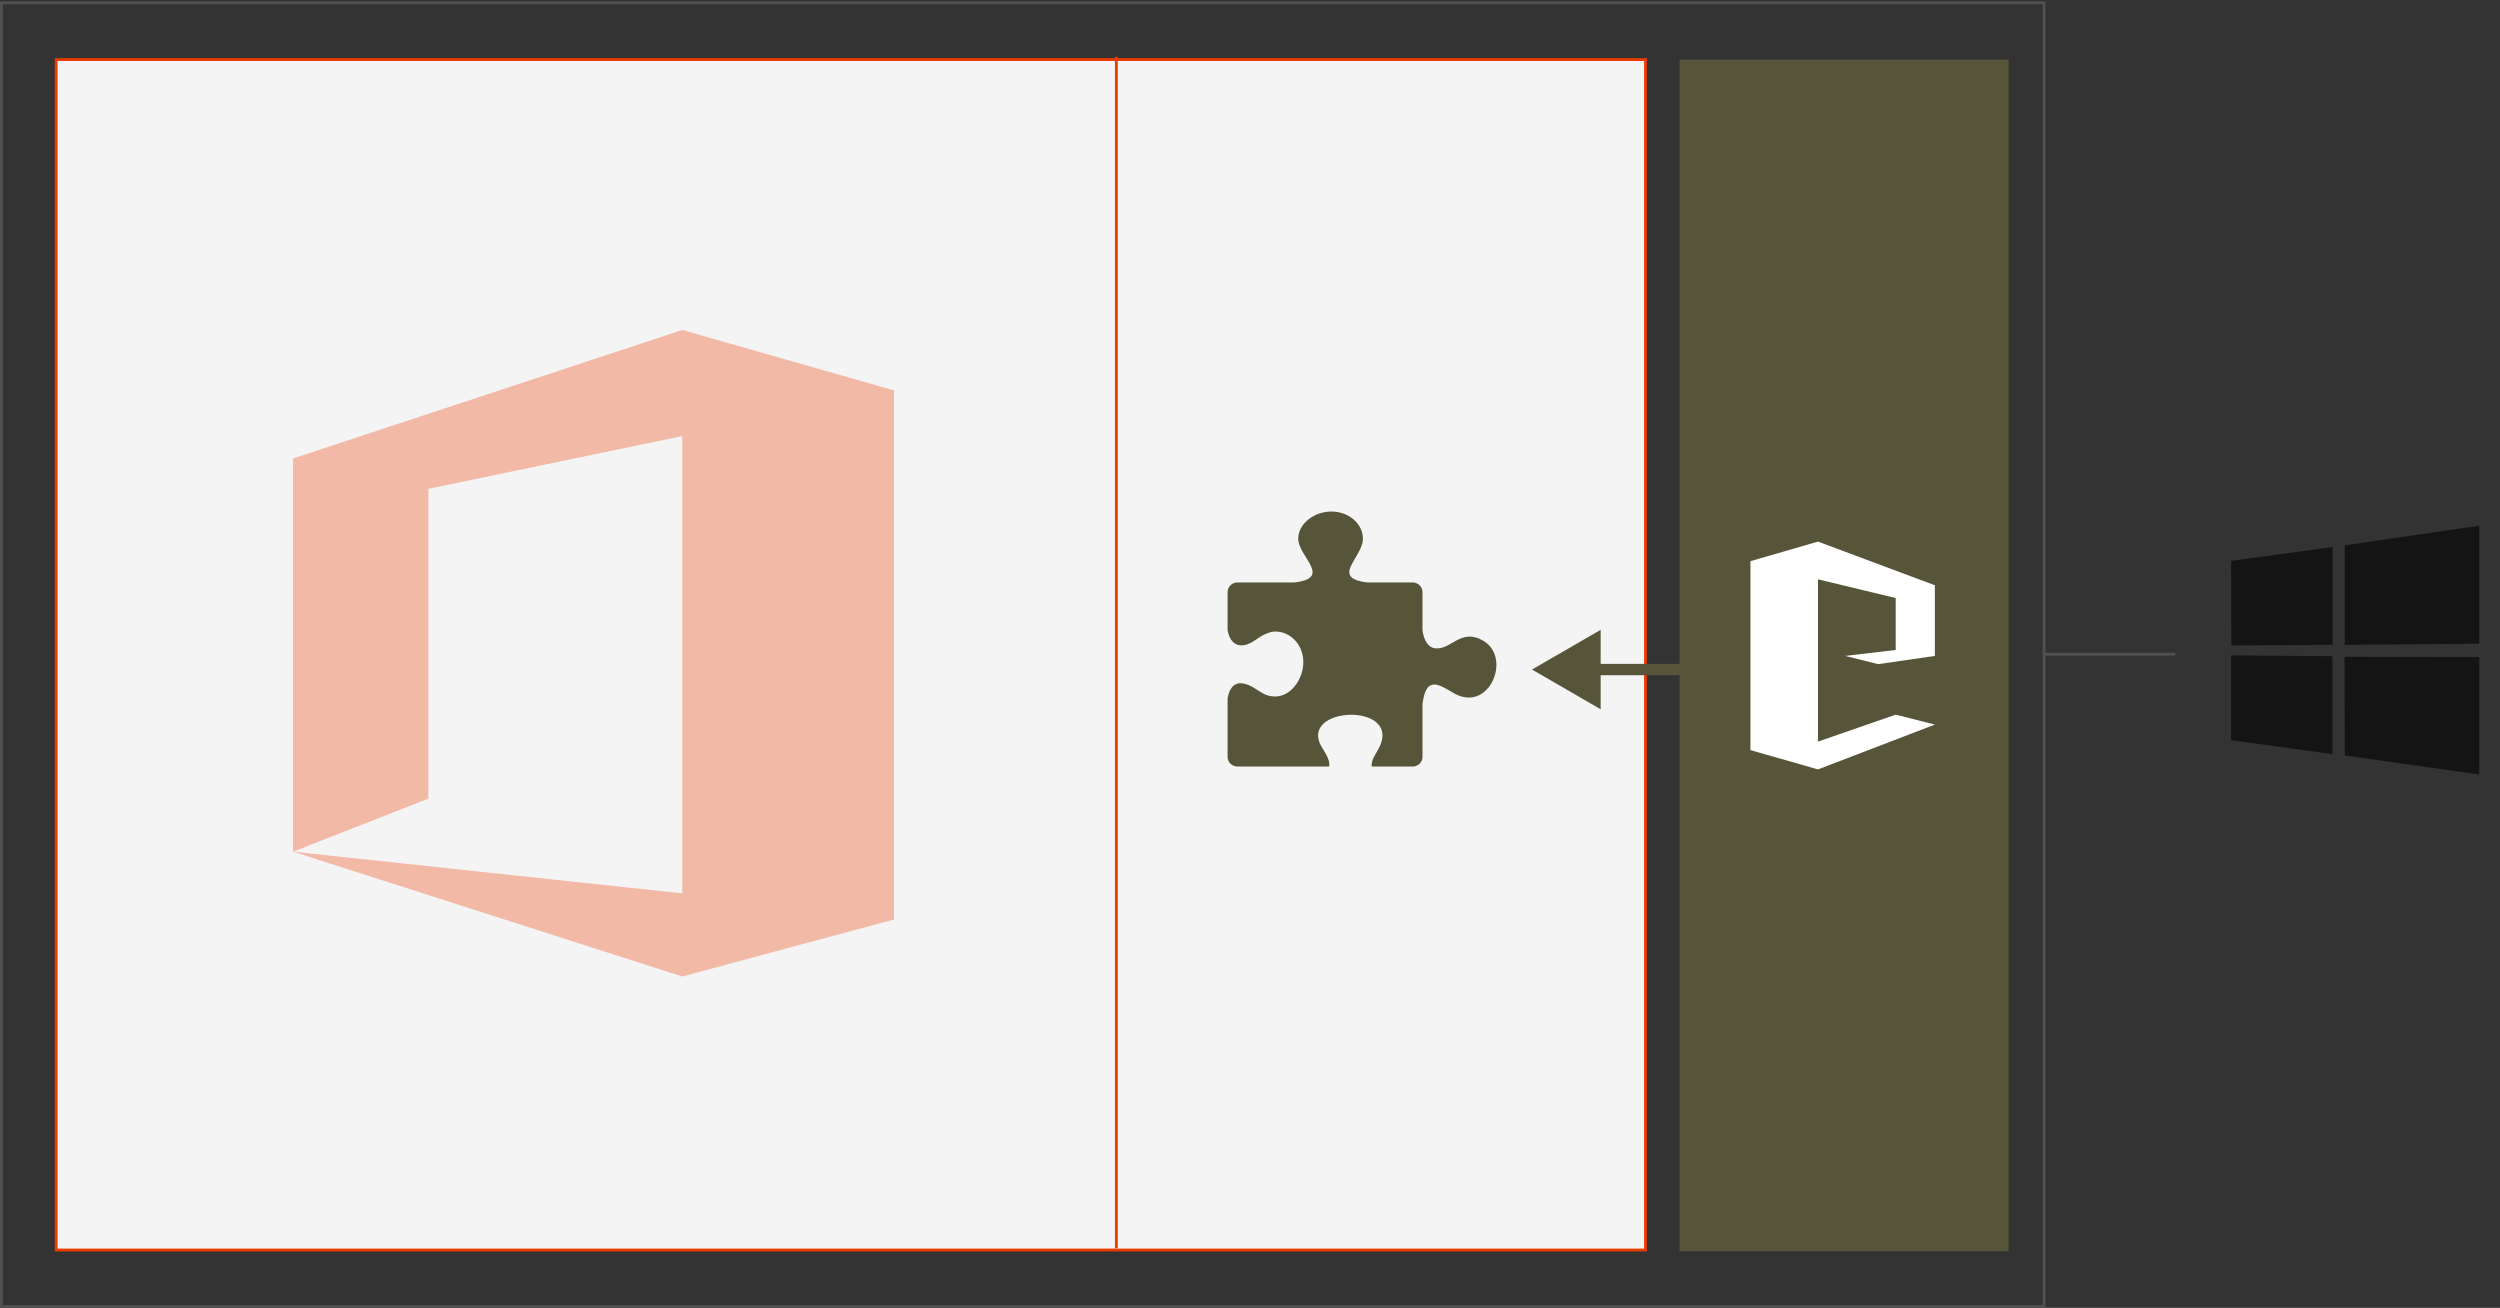 <?xml version="1.0" encoding="UTF-8"?> <svg xmlns="http://www.w3.org/2000/svg" xmlns:xlink="http://www.w3.org/1999/xlink" version="1.1" id="Layer_1" x="0px" y="0px" viewBox="0 0 881.2 461" style="enable-background:new 0 0 881.2 461;" xml:space="preserve"><rect x="0" y="0" width="881.2" height="461" fill="#333333" stroke="none"/> <style type="text/css"> .st0{fill:#56553A;} .st1{fill:#FFFFFF;} .st2{fill:#F4F4F4;stroke:#EB3C00;stroke-miterlimit:10;} .st3{fill-rule:evenodd;clip-rule:evenodd;fill:#56553A;} .st4{fill:none;stroke:#EB3C00;stroke-miterlimit:10;} .st5{opacity:0.32;fill:#EB3C00;enable-background:new ;} .st6{fill:none;} .st7{fill:none;stroke:#515151;stroke-miterlimit:10;} .st8{opacity:0.6;enable-background:new ;} </style> <g id="a"> <g> <rect x="592" y="21" class="st0" width="116" height="420"></rect> <polygon class="st1" points="650.4,231.2 662,234.1 682,231.2 682,206.3 640.8,190.9 617,197.8 617,264.4 640.8,271.2 682,255.4 668.2,251.9 640.8,261.4 640.8,204.2 668.2,210.8 668.2,229.1 "></polygon> <polygon class="st2" points="580,440.6 19.8,440.6 19.8,21 580,21 580,257.6 "></polygon> <path class="st3" d="M497.9,270.2c1.9,0,3.5-1.5,3.5-3.4v-18.6c1.2-10,5.6-7.1,10.8-4c12.5,7.5,20.9-12.2,10.7-18.3 c-8-4.8-11.4,3.4-17.2,2.6c-2.2-0.3-3.8-2.7-4.3-6.3v-13.5c0-1.9-1.6-3.4-3.5-3.4h-16c-13.2-1.6-1.5-8.8-1.5-15.4 c0-5.3-5-9.6-11.1-9.6s-11.7,4.3-11.7,9.6c0,6.3,12.2,13.8-1.3,15.4h-20.1c-1.9,0-3.5,1.5-3.5,3.4v13.4c1,5.7,5,7,10.1,3.3 c1.7-1.3,4.6-2.8,6.7-2.8c5.5,0,9.9,4.8,9.9,10.8s-4.4,12.1-9.9,12.1c-2,0-3.8-0.6-5.3-1.7c0,0.5-9.6-8.4-11.5,2.4v20.6 c0,1.9,1.6,3.4,3.5,3.4c10.8,0,21.5,0,32.3,0c0.4-2-1-4.2-2.2-6.2c-10.2-15.4,29.5-16.9,19.3,0.5c-0.5,0.9-1,1.7-1.4,2.5 c-0.5,1-0.8,2.2-0.7,3.2L497.9,270.2L497.9,270.2z"></path> <line class="st4" x1="393.5" y1="20" x2="393.5" y2="440"></line> <path class="st5" d="M103.3,300.2V161.6l137.2-45.3l74.6,21.3v186.5l-74.6,20.1L103.3,300.2l137.2,14.7V153.7L151,172.3v109.2 L103.3,300.2L103.3,300.2z"></path> <g> <line class="st6" x1="613" y1="236" x2="540" y2="236"></line> <g> <rect x="560.1" y="234" class="st0" width="52.9" height="4"></rect> <polygon class="st0" points="564.2,222 540,236 564.2,250 "></polygon> </g> </g> </g> </g> <g id="b"> <rect x="0.5" y="1" class="st7" width="720" height="459.5"></rect> <line class="st7" x1="720.5" y1="230.6" x2="766.7" y2="230.6"></line> <path class="st8" d="M786.4,197.7l35.8-4.9l0,34.5l-35.7,0.2L786.4,197.7L786.4,197.7z M822.1,231.3l0,34.5l-35.7-4.9V231 L822.1,231.3L822.1,231.3z M826.5,192.2l47.4-6.9v41.6l-47.4,0.4V192.2z M873.9,231.6V273l-47.4-6.7l-0.1-34.8L873.9,231.6z"></path> </g> </svg> 